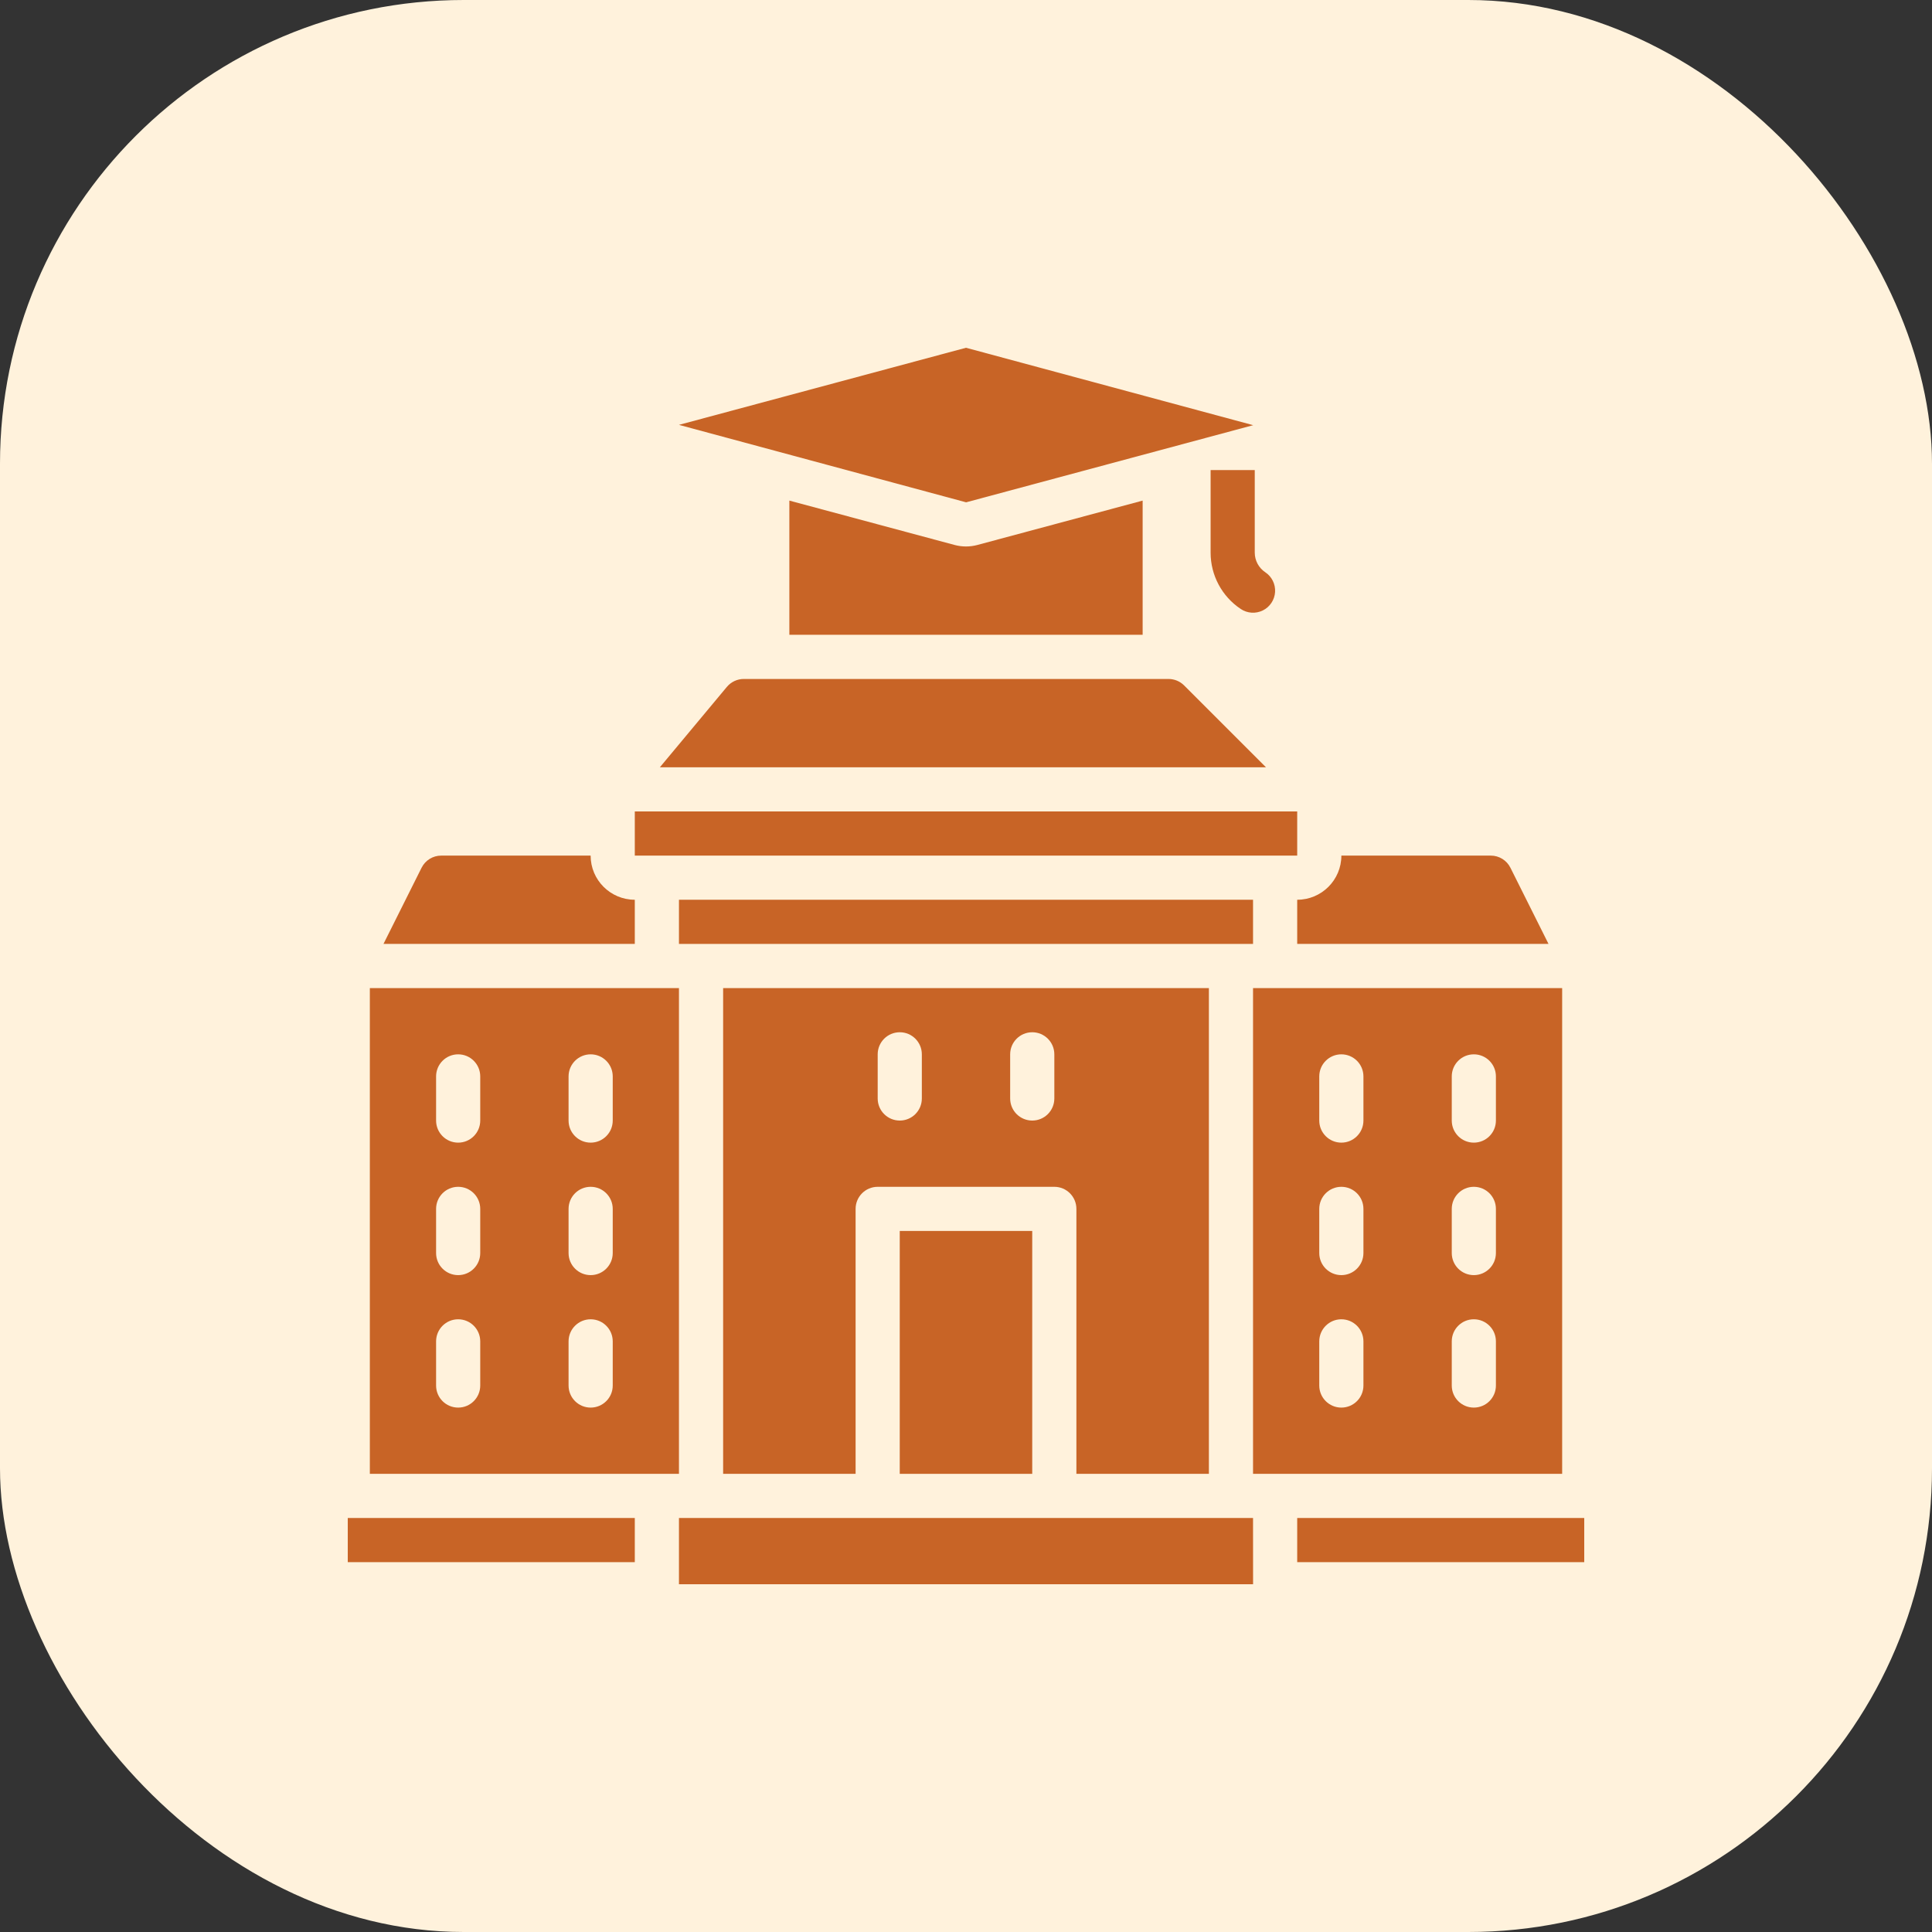 <svg width="100" height="100" viewBox="0 0 100 100" fill="none" xmlns="http://www.w3.org/2000/svg">
<rect x="0" y="0" width="100" height="100" fill="#333333" stroke="none"/>
<rect width="100" height="100" rx="24" fill="#FFF2DC"/>
<g clip-path="url(#clip0_700_4446)">
<path d="M46.571 63.714H53.428V76.286H46.571V63.714Z" fill="#C86426"/>
<path d="M18 78.571H32.857V80.857H18V78.571Z" fill="#C86426"/>
<path d="M35.143 46.571H64.857V48.857H35.143V46.571Z" fill="#C86426"/>
<path d="M32.857 46.571C31.595 46.571 30.571 45.548 30.571 44.286H22.841C22.408 44.284 22.012 44.529 21.819 44.918L19.849 48.857H32.857V46.571Z" fill="#C86426"/>
<path d="M62.572 76.286V51.143H37.429V76.286H44.286V62.572C44.286 61.941 44.797 61.429 45.429 61.429H54.572C55.203 61.429 55.714 61.941 55.714 62.572V76.286H62.572ZM47.714 56.857C47.714 57.489 47.203 58 46.572 58C45.94 58 45.429 57.489 45.429 56.857V54.572C45.429 53.941 45.94 53.429 46.572 53.429C47.203 53.429 47.714 53.941 47.714 54.572V56.857ZM54.572 56.857C54.572 57.489 54.06 58 53.429 58C52.797 58 52.286 57.489 52.286 56.857V54.572C52.286 53.941 52.797 53.429 53.429 53.429C54.06 53.429 54.572 53.941 54.572 54.572V56.857Z" fill="#C86426"/>
<path d="M61.29 35.478C61.076 35.263 60.785 35.143 60.481 35.143H38.499C38.16 35.143 37.839 35.294 37.622 35.554L34.154 39.715H65.527L61.29 35.478Z" fill="#C86426"/>
<path d="M64.857 22.009H64.872L50 18L35.143 21.991L50.006 26L64.857 22.009Z" fill="#C86426"/>
<path d="M67.143 48.857H80.151L78.181 44.918C77.989 44.529 77.592 44.284 77.159 44.286H69.429C69.429 45.548 68.405 46.571 67.143 46.571V48.857Z" fill="#C86426"/>
<path d="M49.412 28.208L40.857 25.911V32.857H59.143V25.911L50.587 28.208C50.203 28.311 49.797 28.311 49.412 28.208Z" fill="#C86426"/>
<path d="M32.857 42H67.143V44.286H32.857V42Z" fill="#C86426"/>
<path d="M35.143 51.143H19.143V76.286H35.143V51.143ZM24.857 71.715C24.857 72.346 24.346 72.857 23.715 72.857C23.083 72.857 22.572 72.346 22.572 71.715V69.429C22.572 68.798 23.083 68.286 23.715 68.286C24.346 68.286 24.857 68.798 24.857 69.429V71.715ZM24.857 64.857C24.857 65.489 24.346 66 23.715 66C23.083 66 22.572 65.489 22.572 64.857V62.572C22.572 61.941 23.083 61.429 23.715 61.429C24.346 61.429 24.857 61.941 24.857 62.572V64.857ZM24.857 58C24.857 58.631 24.346 59.143 23.715 59.143C23.083 59.143 22.572 58.631 22.572 58V55.715C22.572 55.083 23.083 54.572 23.715 54.572C24.346 54.572 24.857 55.083 24.857 55.715V58ZM31.715 71.715C31.715 72.346 31.203 72.857 30.572 72.857C29.941 72.857 29.429 72.346 29.429 71.715V69.429C29.429 68.798 29.941 68.286 30.572 68.286C31.203 68.286 31.715 68.798 31.715 69.429V71.715ZM31.715 64.857C31.715 65.489 31.203 66 30.572 66C29.941 66 29.429 65.489 29.429 64.857V62.572C29.429 61.941 29.941 61.429 30.572 61.429C31.203 61.429 31.715 61.941 31.715 62.572V64.857ZM31.715 58C31.715 58.631 31.203 59.143 30.572 59.143C29.941 59.143 29.429 58.631 29.429 58V55.715C29.429 55.083 29.941 54.572 30.572 54.572C31.203 54.572 31.715 55.083 31.715 55.715V58Z" fill="#C86426"/>
<path d="M67.143 78.571H82V80.857H67.143V78.571Z" fill="#C86426"/>
<path d="M54.572 78.571H45.429H35.143V82H64.859L64.857 78.571H54.572Z" fill="#C86426"/>
<path d="M80.857 51.143H64.857V76.286H80.857V51.143ZM70.571 71.715C70.571 72.346 70.059 72.857 69.428 72.857C68.797 72.857 68.285 72.346 68.285 71.715V69.429C68.285 68.798 68.797 68.286 69.428 68.286C70.059 68.286 70.571 68.798 70.571 69.429V71.715ZM70.571 64.857C70.571 65.489 70.059 66 69.428 66C68.797 66 68.285 65.489 68.285 64.857V62.572C68.285 61.941 68.797 61.429 69.428 61.429C70.059 61.429 70.571 61.941 70.571 62.572V64.857ZM70.571 58C70.571 58.631 70.059 59.143 69.428 59.143C68.797 59.143 68.285 58.631 68.285 58V55.715C68.285 55.083 68.797 54.572 69.428 54.572C70.059 54.572 70.571 55.083 70.571 55.715V58ZM77.428 71.715C77.428 72.346 76.917 72.857 76.285 72.857C75.654 72.857 75.143 72.346 75.143 71.715V69.429C75.143 68.798 75.654 68.286 76.285 68.286C76.917 68.286 77.428 68.798 77.428 69.429V71.715ZM77.428 64.857C77.428 65.489 76.917 66 76.285 66C75.654 66 75.143 65.489 75.143 64.857V62.572C75.143 61.941 75.654 61.429 76.285 61.429C76.917 61.429 77.428 61.941 77.428 62.572V64.857ZM77.428 58C77.428 58.631 76.917 59.143 76.285 59.143C75.654 59.143 75.143 58.631 75.143 58V55.715C75.143 55.083 75.654 54.572 76.285 54.572C76.917 54.572 77.428 55.083 77.428 55.715V58Z" fill="#C86426"/>
<path d="M64.946 24.331H62.661V28.594V28.602C62.659 29.776 63.246 30.872 64.223 31.522C64.563 31.749 64.997 31.777 65.364 31.596C65.73 31.415 65.971 31.053 65.998 30.645C66.024 30.238 65.831 29.847 65.492 29.621C65.15 29.394 64.946 29.012 64.946 28.602V28.594V24.331Z" fill="#C86426"/>
</g>
<defs>
<clipPath id="clip0_700_4446">
<rect width="64" height="64" fill="white" transform="translate(18 18)"/>
</clipPath>
</defs>
</svg>
